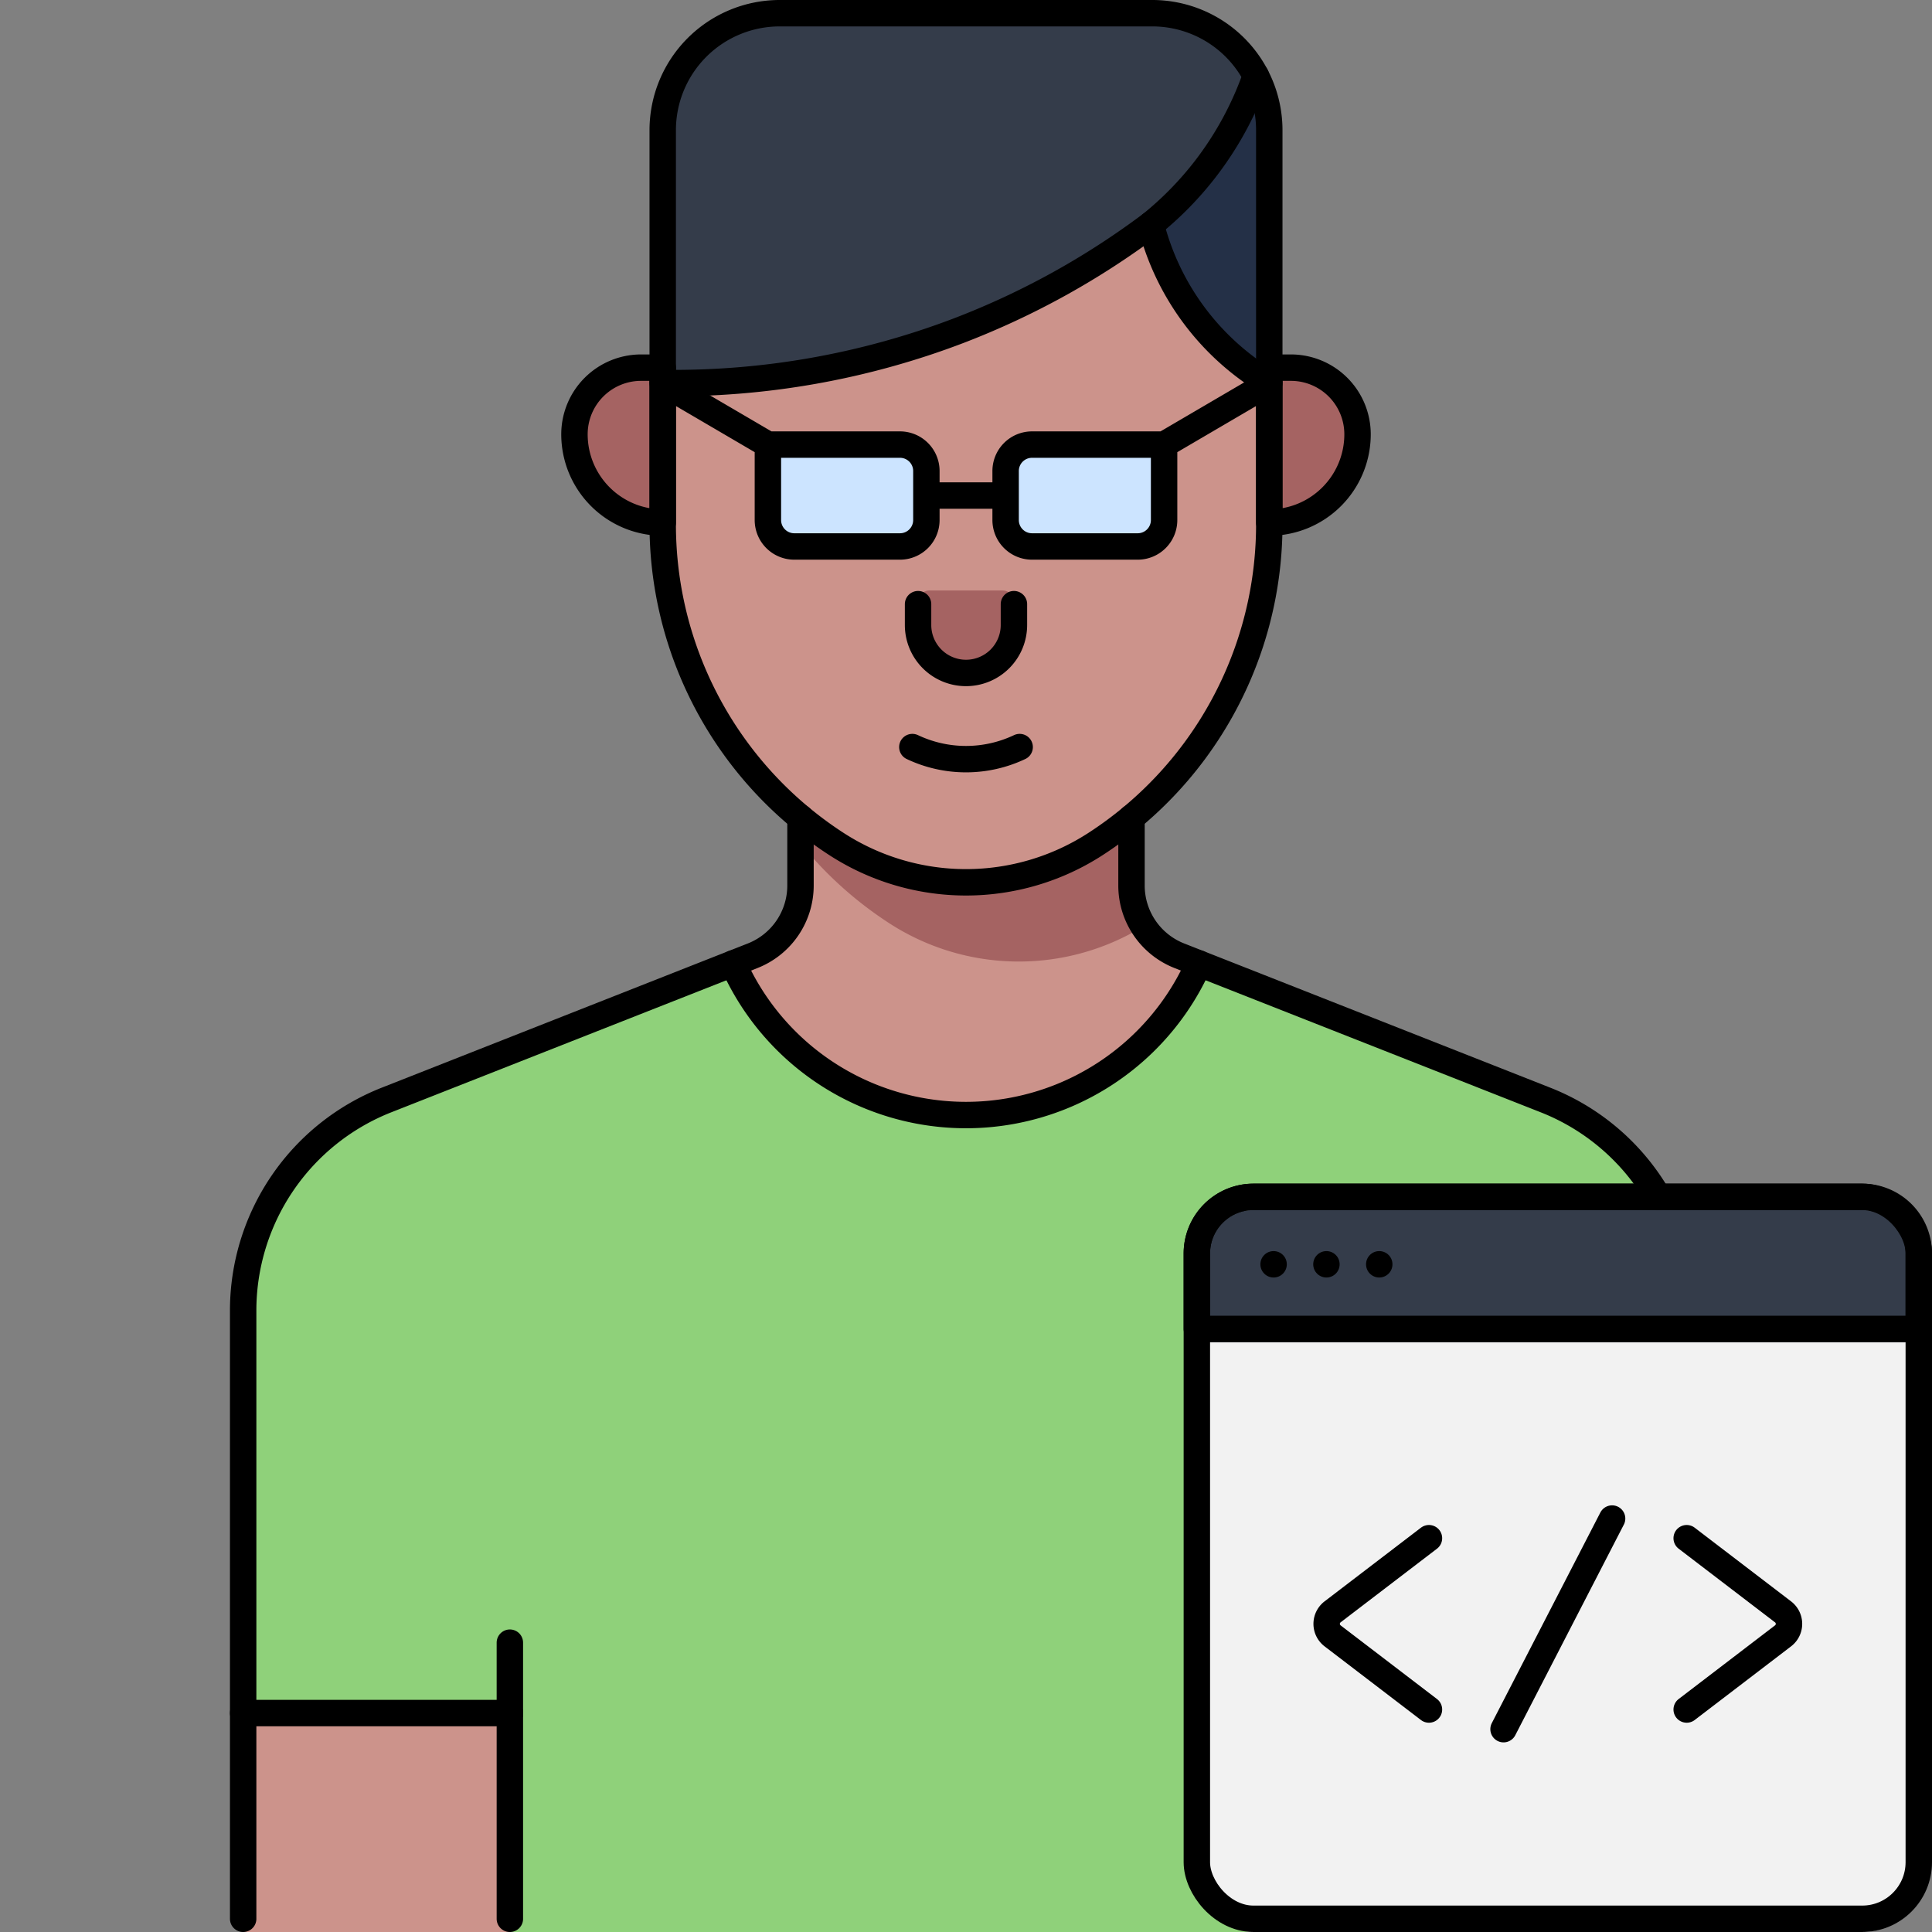 <svg xmlns="http://www.w3.org/2000/svg" data-name="Layer 1" viewBox="0 0 512 512" id="developer"><rect x="0" y="0" width="512" height="512" fill="#808080" stroke="none"/><path fill="#343c4a" d="M206.628 3.499h98.744a31 31 0 0 1 31 31v67H175.628v-67a31 31 0 0 1 31-31Z"></path><path fill="#243047" d="M290.504 101.499h45.868v-67a30.856 30.856 0 0 0-3.552-14.408 88.172 88.172 0 0 1-13.513 24.846A87.812 87.812 0 0 1 305 59.5Z"></path><path fill="#8fd17a" d="M447.56 501.999v-154.68a60 60 0 0 0-38.01-55.824l-97.019-38.217a20 20 0 0 1-12.67-18.608v-18.907H212.14v18.907a20 20 0 0 1-12.67 18.608l-97.019 38.217a60 60 0 0 0-38.01 55.825v154.679a10 10 0 0 0 10 10h363.12a10 10 0 0 0 10-10Z"></path><path fill="#cc938b" d="M194.28 255.323a67.498 67.498 0 0 0 123.441 0l-5.19-2.045a20 20 0 0 1-12.67-18.608v-18.907H212.14v18.907a20 20 0 0 1-12.67 18.608l-5.19 2.045Z"></path><path fill="#a56362" d="M303.044 245.472a19.962 19.962 0 0 1-3.183-10.802v-18.907H212.14v7.74a100.872 100.872 0 0 0 23.568 21.193 63.122 63.122 0 0 0 67.337.776Z"></path><path fill="#cc938b" d="M327.573 180.203a100.878 100.878 0 0 1-37.28 43.492 63.128 63.128 0 0 1-68.586 0 100.88 100.88 0 0 1-37.28-43.492 100.879 100.879 0 0 1-8.8-41.205v-37.499a211.645 211.645 0 0 0 78.514-13.9A210.466 210.466 0 0 0 305 59.5a68.355 68.355 0 0 0 31.372 42v37.499a100.88 100.88 0 0 1-8.799 41.205ZM64.44 453.984h70.68v58.015H64.44z"></path><path fill="#a56362" d="M268.704 159.487v6.15a12.701 12.701 0 0 1-12.7 12.702h-.007a12.701 12.701 0 0 1-12.701-12.701v-6.151a3 3 0 0 1 3-3h19.408a3 3 0 0 1 3 3ZM175.628 138.479a23.39 23.39 0 0 1-23.39-23.39 17.66 17.66 0 0 1 17.66-17.66h5.73v41.05ZM336.372 138.479v-41.05h5.73a17.66 17.66 0 0 1 17.66 17.66 23.39 23.39 0 0 1-23.39 23.39Z"></path><rect width="191.322" height="191.322" x="317.178" y="320.677" fill="#f2f2f2" rx="15"></rect><path fill="#343c4a" d="M332.178 320.677H493.5a15 15 0 0 1 15 15v20H317.178v-20a15 15 0 0 1 15-15Z"></path><path fill="#cce4ff" d="M203.5 117.821h35a7 7 0 0 1 7 7v13a7 7 0 0 1-7 7h-28a7 7 0 0 1-7-7v-20zm70 0h35v20a7 7 0 0 1-7 7h-28a7 7 0 0 1-7-7v-13a7 7 0 0 1 7-7z"></path><path fill="none" stroke="#000" stroke-linecap="round" stroke-linejoin="round" stroke-width="7" d="M175.628 101.5v-67a31 31 0 0 1 31-31h98.744a31 31 0 0 1 31 31v67M299.86 216.68v17.99a20.004 20.004 0 0 0 12.67 18.61l97.02 38.22a59.888 59.888 0 0 1 29.88 25.68m-227.29-100.5v17.99a20.004 20.004 0 0 1-12.67 18.61l-97.02 38.22a59.995 59.995 0 0 0-38.01 55.82V508.5M135.12 508.5v-73.174"></path><path fill="none" stroke="#000" stroke-linecap="round" stroke-linejoin="round" stroke-width="7" d="M327.573 180.204a100.878 100.878 0 0 1-37.28 43.492h0a63.128 63.128 0 0 1-68.586 0 100.88 100.88 0 0 1-37.28-43.492h0a100.878 100.878 0 0 1-8.8-41.205V101.5a211.645 211.645 0 0 0 78.514-13.9A210.466 210.466 0 0 0 305 59.5a68.355 68.355 0 0 0 31.372 42v37.499a100.88 100.88 0 0 1-8.799 41.205ZM64.44 453.985h70.68"></path><path fill="none" stroke="#000" stroke-linecap="round" stroke-linejoin="round" stroke-width="7" d="M241.78 197.982a33.196 33.196 0 0 0 28.44 0m-1.516-37.873v5.53a12.703 12.703 0 0 1-12.704 12.7h0a12.703 12.703 0 0 1-12.704-12.7v-5.53M175.628 138.48h0a23.39 23.39 0 0 1-23.39-23.39h0a17.66 17.66 0 0 1 17.66-17.66h5.73v41.05h0ZM317.721 255.324a67.498 67.498 0 0 1-123.442 0M336.372 101.5 308.5 117.821M175.628 101.5l27.872 16.321M266.5 131.32h-21M203.5 117.821h35a7 7 0 0 1 7 7v13a7 7 0 0 1-7 7h-28a7 7 0 0 1-7-7v-20h0zm70 0h35v20a7 7 0 0 1-7 7h-28a7 7 0 0 1-7-7v-13a7 7 0 0 1 7-7zM305 59.5a87.812 87.812 0 0 0 14.307-14.562 88.172 88.172 0 0 0 13.515-24.852m3.55 118.394h0V97.43h5.73a17.66 17.66 0 0 1 17.66 17.66v0a23.39 23.39 0 0 1-23.39 23.39z"></path><rect width="191.322" height="191.322" x="317.178" y="317.178" fill="none" stroke="#000" stroke-linecap="round" stroke-linejoin="round" stroke-width="7" rx="15"></rect><path fill="none" stroke="#000" stroke-linecap="round" stroke-linejoin="round" stroke-width="7" d="M332.178 317.178H493.5a15 15 0 0 1 15 15v20h0-191.322 0v-20a15 15 0 0 1 15-15Z"></path><circle cx="337.517" cy="335.054" r="3.5"></circle><circle cx="351.517" cy="335.054" r="3.5"></circle><circle cx="365.517" cy="335.054" r="3.5"></circle><path fill="none" stroke="#000" stroke-linecap="round" stroke-linejoin="round" stroke-width="7" d="m378.688 453.037-25.54-19.52a4 4 0 0 1 0-6.356l25.54-19.52m68.302 45.396 25.54-19.52a4 4 0 0 0 0-6.356l-25.54-19.52M398.456 458.245l28.766-55.812"></path></svg>